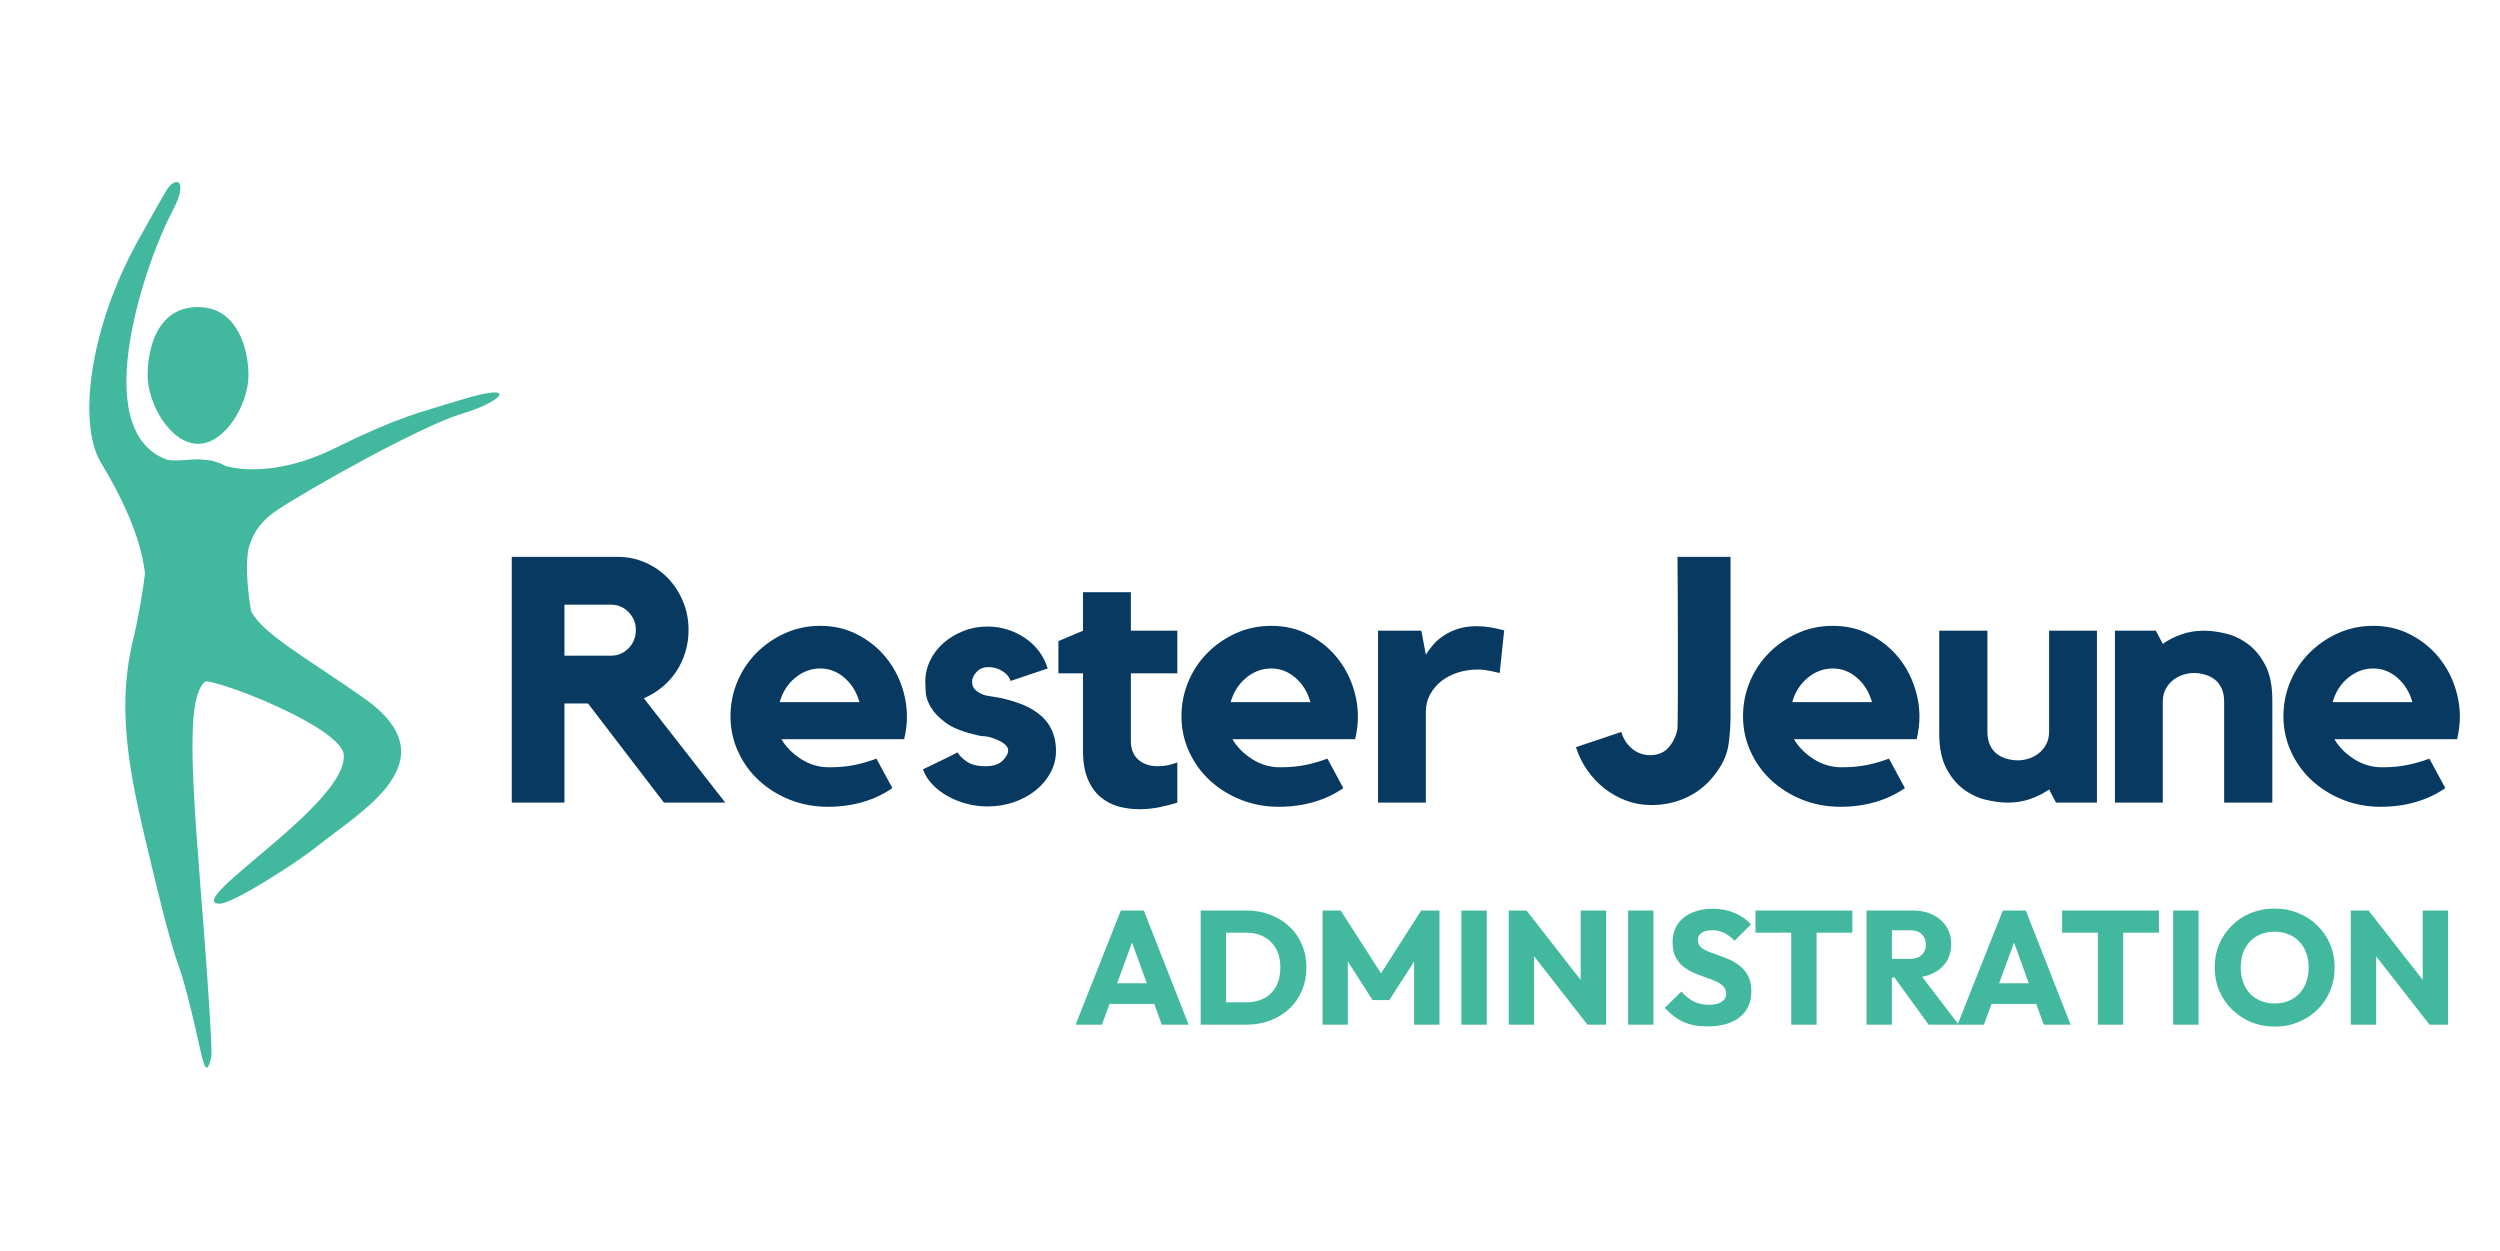 <svg width="1237" height="619" viewBox="0 0 1237 619" fill="none" xmlns="http://www.w3.org/2000/svg">
<path d="M340.696 311.727C340.696 315.613 340.152 319.301 339.067 322.788C337.981 326.276 336.465 329.478 334.521 332.395C332.575 335.31 330.23 337.882 327.485 340.111C324.743 342.342 321.771 344.142 318.569 345.513L358.874 397.142H328.516L290.953 348.085H279.289V397.142H253.219V275.535H305.704C310.508 275.535 315.054 276.478 319.342 278.364C323.63 280.251 327.346 282.825 330.49 286.085C333.634 289.343 336.12 293.172 337.948 297.574C339.779 301.976 340.696 306.694 340.696 311.727ZM302.446 324.417C305.762 324.417 308.621 323.189 311.023 320.732C313.425 318.272 314.626 315.271 314.626 311.727C314.626 308.295 313.425 305.35 311.023 302.893C308.621 300.433 305.762 299.203 302.446 299.203H279.289V324.417H302.446Z" fill="#083961"/>
<path d="M405.872 309.666C412.274 309.666 418.104 310.953 423.365 313.526C428.625 316.101 433.143 319.474 436.916 323.649C440.689 327.821 443.603 332.622 445.662 338.055C447.72 343.485 448.75 349.058 448.75 354.775C448.75 358.208 448.292 361.867 447.379 365.753H386.657C388.946 369.644 392.205 372.932 396.435 375.618C400.668 378.306 405.243 379.649 410.16 379.649C415.077 379.649 419.393 379.25 423.108 378.448C426.825 377.648 430.342 376.618 433.658 375.361L441.544 389.937C437.314 392.913 432.483 395.202 427.051 396.802C421.621 398.4 415.82 399.199 409.645 399.199C402.896 399.199 396.606 398.026 390.776 395.684C384.944 393.341 379.855 390.167 375.509 386.164C371.165 382.162 367.736 377.416 365.221 371.928C362.706 366.441 361.448 360.61 361.448 354.435C361.448 348.374 362.59 342.629 364.876 337.199C367.164 331.767 370.337 327.022 374.396 322.964C378.453 318.902 383.169 315.67 388.544 313.269C393.921 310.867 399.697 309.666 405.872 309.666ZM425.252 347.399C423.881 342.482 421.422 338.481 417.876 335.395C414.33 332.307 410.328 330.762 405.872 330.762C401.295 330.762 397.147 332.307 393.43 335.395C389.715 338.481 387.173 342.482 385.802 347.399H425.252Z" fill="#083961"/>
<path d="M513.068 352.548C519.356 357.009 522.5 363.355 522.5 371.588C522.5 375.361 521.614 378.905 519.841 382.221C518.07 385.538 515.641 388.452 512.553 390.967C509.466 393.483 505.865 395.455 501.749 396.884C497.633 398.313 493.23 399.029 488.539 399.029C484.996 399.029 481.537 398.571 478.164 397.658C474.789 396.744 471.672 395.486 468.814 393.885C465.955 392.284 463.467 390.368 461.351 388.138C459.238 385.909 457.667 383.42 456.64 380.675C459.269 379.417 462.183 378.018 465.387 376.474C468.589 374.932 471.389 373.531 473.788 372.273C474.819 373.988 476.419 375.56 478.592 376.989C480.763 378.42 483.737 379.134 487.514 379.134C491.4 379.134 494.257 378.22 496.085 376.392C497.916 374.56 498.832 372.844 498.832 371.242C498.832 370.098 498.203 369.042 496.946 368.073C495.688 367.101 494.258 366.328 492.657 365.753C490.369 364.84 488.48 364.355 486.993 364.3C485.509 364.242 483.794 363.926 481.849 363.351C475.674 361.867 470.958 359.897 467.701 357.44C464.444 354.98 462.07 352.492 460.583 349.976C459.095 347.459 458.265 345.057 458.094 342.771C457.925 340.482 457.841 338.653 457.841 337.282C457.841 333.622 458.64 330.135 460.238 326.819C461.838 323.503 464.039 320.617 466.84 318.16C469.644 315.7 472.903 313.727 476.618 312.243C480.335 310.756 484.309 310.011 488.539 310.011C492.085 310.011 495.459 310.526 498.662 311.557C501.864 312.585 504.78 314.014 507.409 315.846C510.037 317.674 512.295 319.845 514.181 322.36C516.068 324.876 517.47 327.677 518.387 330.762L500.033 336.936C499.345 334.879 497.943 333.22 495.827 331.963C493.714 330.705 491.457 330.076 489.055 330.076C486.653 330.076 484.707 330.878 483.22 332.478C481.736 334.08 480.994 335.681 480.994 337.282C480.994 339.227 481.707 340.743 483.138 341.828C484.567 342.914 486.139 343.686 487.854 344.142C489.111 344.373 490.339 344.574 491.539 344.745C492.741 344.914 493.915 345.113 495.059 345.343C499.062 346.258 502.52 347.286 505.435 348.43C508.352 349.574 510.895 350.948 513.068 352.548Z" fill="#083961"/>
<path d="M559.547 366.614C559.547 370.614 560.775 373.701 563.232 375.876C565.692 378.049 568.924 379.134 572.927 379.134C576.129 379.134 579.331 378.505 582.534 377.247V397.142C579.675 398.056 576.644 398.828 573.442 399.456C570.239 400.085 567.037 400.4 563.835 400.4C560.176 400.4 556.688 399.942 553.372 399.029C550.055 398.114 547.084 396.543 544.455 394.313C541.827 392.083 539.739 389.111 538.193 385.396C536.649 381.678 535.879 377.076 535.879 371.588V333.164H523.7V317.211L535.879 312.068V293.028H559.547V312.068H582.534V333.164H559.547V366.614Z" fill="#083961"/>
<path d="M629.015 309.666C635.417 309.666 641.247 310.953 646.508 313.526C651.768 316.101 656.286 319.474 660.059 323.649C663.831 327.821 666.746 332.622 668.805 338.055C670.863 343.485 671.893 349.058 671.893 354.775C671.893 358.208 671.435 361.867 670.522 365.753H609.8C612.089 369.644 615.348 372.932 619.578 375.618C623.811 378.306 628.386 379.649 633.303 379.649C638.22 379.649 642.536 379.25 646.251 378.448C649.968 377.648 653.484 376.618 656.801 375.361L664.687 389.937C660.457 392.913 655.626 395.202 650.194 396.802C644.764 398.4 638.963 399.199 632.788 399.199C626.039 399.199 619.749 398.026 613.919 395.684C608.087 393.341 602.998 390.167 598.652 386.164C594.308 382.162 590.879 377.416 588.364 371.928C585.849 366.441 584.591 360.61 584.591 354.435C584.591 348.374 585.733 342.629 588.019 337.199C590.307 331.767 593.48 327.022 597.539 322.964C601.596 318.902 606.312 315.67 611.687 313.269C617.064 310.867 622.84 309.666 629.015 309.666ZM648.395 347.399C647.024 342.482 644.565 338.481 641.019 335.395C637.473 332.307 633.471 330.762 629.015 330.762C624.438 330.762 620.29 332.307 616.573 335.395C612.858 338.481 610.316 342.482 608.945 347.399H648.395Z" fill="#083961"/>
<path d="M705.507 323.901C706.652 322.074 707.966 320.332 709.45 318.675C710.937 317.015 712.71 315.528 714.77 314.212C716.827 312.896 719.171 311.838 721.8 311.037C724.431 310.236 727.405 309.836 730.722 309.836C734.61 309.836 739.128 310.524 744.272 311.897L742.045 332.993C740.784 332.764 739.525 332.478 738.267 332.138C737.239 331.908 736.097 331.707 734.84 331.535C733.582 331.363 732.438 331.277 731.407 331.277C727.748 331.277 724.346 331.792 721.202 332.823C718.058 333.852 715.342 335.281 713.053 337.112C710.767 338.94 708.938 341.141 707.564 343.714C706.193 346.289 705.507 349.061 705.507 352.033V397.142H681.84V312.067H703.281L705.507 323.901Z" fill="#083961"/>
<path d="M856.273 275.535V353.574C856.273 358.608 855.959 363.442 855.33 368.073C854.701 372.701 852.842 377.189 849.753 381.535C845.867 387.137 841.092 391.338 835.43 394.142C829.77 396.944 823.683 398.343 817.169 398.343C812.708 398.343 808.506 397.601 804.561 396.116C800.616 394.629 797.013 392.599 793.753 390.024C790.496 387.451 787.666 384.42 785.264 380.932C782.862 377.445 781.033 373.701 779.775 369.701L802.242 362.15C803.159 365.467 804.903 368.212 807.474 370.387C810.047 372.559 813.048 373.644 816.478 373.644C820.48 373.644 823.597 372.302 825.828 369.614C828.057 366.927 829.457 363.869 830.028 360.439C830.028 359.979 830.056 358.378 830.116 355.636C830.174 352.891 830.203 349.489 830.203 345.43C830.203 341.369 830.203 336.796 830.203 331.71C830.203 326.621 830.203 321.503 830.203 316.356C830.203 304.237 830.144 290.63 830.028 275.535H856.273Z" fill="#083961"/>
<path d="M906.871 309.666C913.273 309.666 919.104 310.953 924.365 313.526C929.625 316.101 934.142 319.474 937.915 323.649C941.688 327.821 944.603 332.622 946.662 338.055C948.719 343.485 949.749 349.058 949.749 354.775C949.749 358.208 949.292 361.867 948.378 365.753H887.657C889.945 369.644 893.204 372.932 897.434 375.618C901.667 378.306 906.243 379.649 911.16 379.649C916.077 379.649 920.392 379.25 924.107 378.448C927.824 377.648 931.341 376.618 934.658 375.361L942.543 389.937C938.313 392.913 933.482 395.202 928.05 396.802C922.62 398.4 916.819 399.199 910.644 399.199C903.895 399.199 897.606 398.026 891.775 395.684C885.943 393.341 880.855 390.167 876.508 386.164C872.165 382.162 868.736 377.416 866.221 371.928C863.705 366.441 862.448 360.61 862.448 354.435C862.448 348.374 863.589 342.629 865.875 337.199C868.164 331.767 871.336 327.022 875.395 322.964C879.453 318.902 884.169 315.67 889.543 313.269C894.92 310.867 900.697 309.666 906.871 309.666ZM926.251 347.399C924.88 342.482 922.422 338.481 918.876 335.395C915.329 332.307 911.327 330.762 906.871 330.762C902.295 330.762 898.147 332.307 894.429 335.395C890.714 338.481 888.172 342.482 886.801 347.399H926.251Z" fill="#083961"/>
<path d="M1013.9 312.068H1037.57V397.142H1017.32L1013.9 390.622C1011.15 392.568 1008.03 394.141 1004.55 395.344C1001.06 396.543 997.314 397.142 993.311 397.142C990.225 397.142 986.71 396.686 982.766 395.771C978.821 394.858 975.133 393.143 971.7 390.627C968.27 388.11 965.384 384.622 963.041 380.164C960.697 375.705 959.526 369.928 959.526 362.836V312.068H983.364V361.981C983.364 364.609 983.792 366.84 984.647 368.671C985.505 370.499 986.65 371.958 988.08 373.047C989.509 374.133 991.138 374.933 992.966 375.448C994.797 375.961 996.685 376.216 998.631 376.216C1000.12 376.216 1001.75 375.961 1003.52 375.448C1005.29 374.933 1006.95 374.103 1008.49 372.959C1010.04 371.815 1011.32 370.329 1012.35 368.501C1013.38 366.67 1013.9 364.496 1013.9 361.981V312.068Z" fill="#083961"/>
<path d="M1090.56 312.068C1093.76 312.068 1097.31 312.526 1101.2 313.444C1105.08 314.359 1108.74 316.072 1112.17 318.588C1115.61 321.103 1118.49 324.591 1120.84 329.051C1123.18 333.508 1124.35 339.282 1124.35 346.374V397.142H1100.51V347.229C1100.51 344.601 1100.08 342.373 1099.22 340.544C1098.37 338.713 1097.22 337.255 1095.79 336.169C1094.36 335.084 1092.73 334.282 1090.9 333.767C1089.07 333.251 1087.25 332.994 1085.42 332.994C1083.93 332.994 1082.3 333.251 1080.53 333.767C1078.76 334.282 1077.1 335.112 1075.55 336.256C1074.01 337.398 1072.72 338.883 1071.69 340.714C1070.67 342.543 1070.15 344.714 1070.15 347.229V397.142H1046.48V312.068H1066.72L1070.15 318.588C1072.9 316.643 1075.98 315.071 1079.41 313.872C1082.85 312.669 1086.56 312.068 1090.56 312.068Z" fill="#083961"/>
<path d="M1174.27 309.666C1180.67 309.666 1186.5 310.953 1191.76 313.526C1197.02 316.101 1201.54 319.474 1205.31 323.649C1209.08 327.821 1212 332.622 1214.06 338.055C1216.11 343.485 1217.14 349.058 1217.14 354.775C1217.14 358.208 1216.69 361.867 1215.77 365.753H1155.05C1157.34 369.644 1160.6 372.932 1164.83 375.618C1169.06 378.306 1173.64 379.649 1178.55 379.649C1183.47 379.649 1187.79 379.25 1191.5 378.448C1195.22 377.648 1198.74 376.618 1202.05 375.361L1209.94 389.937C1205.71 392.913 1200.88 395.202 1195.44 396.802C1190.01 398.4 1184.21 399.199 1178.04 399.199C1171.29 399.199 1165 398.026 1159.17 395.684C1153.34 393.341 1148.25 390.167 1143.9 386.164C1139.56 382.162 1136.13 377.416 1133.61 371.928C1131.1 366.441 1129.84 360.61 1129.84 354.435C1129.84 348.374 1130.98 342.629 1133.27 337.199C1135.56 331.767 1138.73 327.022 1142.79 322.964C1146.85 318.902 1151.56 315.67 1156.94 313.269C1162.31 310.867 1168.09 309.666 1174.27 309.666ZM1193.65 347.399C1192.27 342.482 1189.82 338.481 1186.27 335.395C1182.72 332.307 1178.72 330.762 1174.27 330.762C1169.69 330.762 1165.54 332.307 1161.82 335.395C1158.11 338.481 1155.57 342.482 1154.2 347.399H1193.65Z" fill="#083961"/>
<path d="M97.995 219.592C84.204 219.592 73.041 199.55 73.041 185.77C73.041 171.987 77.953 151.945 97.995 151.945C117.128 151.945 122.937 171.987 122.937 185.77C122.937 199.55 111.775 219.592 97.995 219.592Z" fill="#42B99F"/>
<path d="M49.952 228.926C38.24 209.494 44.419 162.394 67.938 119.673C74.93 106.975 79.124 99.636 82.267 94.357C86.689 86.868 93.896 88.442 85.183 104.73C72.802 127.885 42.758 212.29 82.267 227.336C85.685 228.639 96.155 226.93 99.191 227.348L99.178 227.504L99.238 227.431L99.465 227.42C103.815 227.42 107.914 228.532 111.476 230.492C111.476 230.492 132.736 237.949 165.446 221.875C198.169 205.789 206.81 204.439 228.107 197.841C257.302 188.795 249.176 198.582 228.656 204.677C208.135 210.783 151.942 242.514 137.17 252.362C130.024 257.13 124.968 263.178 122.853 272.033C121.754 278.272 121.957 288.885 124.215 302.354C129.725 313.528 152.409 326.016 179.932 345.306C224.235 376.366 177.936 401.69 156.782 418.877C148.249 425.796 115.014 447.558 108.356 447.152C90.681 446.053 172.235 397.711 170.084 373.403C168.973 360.842 115.574 339.008 101.844 337.012C90.849 344.613 95.7 392.955 101.15 463.968C102.835 485.958 105.166 520.568 104.532 523.101C100.875 537.706 100.469 520.412 91.23 486.973C87.323 472.824 87.192 478.906 75.646 430.971C65.524 388.95 57.027 355.273 65.428 318.488C65.643 317.244 65.918 316.014 66.277 314.818L66.312 314.65C67.03 311.627 67.699 308.388 68.344 305.066C68.117 305.186 67.95 305.27 67.95 305.27C67.95 305.27 68.141 305.054 68.428 304.624C69.755 297.764 70.89 290.557 71.738 283.853C70.508 271.866 65.154 254.13 49.952 228.926Z" fill="#42B99F"/>
<path d="M532.2 507L554.6 450.52H565.96L588.12 507H574.84L557.88 460.12H562.44L545.24 507H532.2ZM544.92 496.76V486.52H575.72V496.76H544.92ZM602.576 507V495.96H616.576C619.99 495.96 622.976 495.293 625.536 493.96C628.096 492.573 630.07 490.573 631.456 487.96C632.843 485.347 633.536 482.253 633.536 478.68C633.536 475.107 632.816 472.04 631.376 469.48C629.99 466.92 628.016 464.947 625.456 463.56C622.95 462.173 619.99 461.48 616.576 461.48H602.176V450.52H616.736C621.003 450.52 624.923 451.213 628.496 452.6C632.123 453.933 635.27 455.88 637.936 458.44C640.656 460.947 642.736 463.933 644.176 467.4C645.67 470.813 646.416 474.6 646.416 478.76C646.416 482.867 645.67 486.653 644.176 490.12C642.736 493.587 640.683 496.573 638.016 499.08C635.35 501.587 632.203 503.533 628.576 504.92C625.003 506.307 621.11 507 616.896 507H602.576ZM594.096 507V450.52H606.656V507H594.096ZM654.409 507V450.52H663.369L685.609 485.16H681.049L703.209 450.52H712.249V507H699.689V471.72L701.929 472.28L687.449 494.84H679.129L664.729 472.28L666.889 471.72V507H654.409ZM723.081 507V450.52H735.641V507H723.081ZM746.518 507V450.52H755.318L759.078 461.8V507H746.518ZM785.478 507L752.198 464.36L755.318 450.52L788.598 493.16L785.478 507ZM785.478 507L782.118 495.72V450.52H794.678V507H785.478ZM805.581 507V450.52H818.141V507H805.581ZM844.884 507.88C840.244 507.88 836.244 507.133 832.884 505.64C829.578 504.093 826.538 501.773 823.764 498.68L831.924 490.6C833.738 492.68 835.738 494.307 837.924 495.48C840.164 496.6 842.751 497.16 845.684 497.16C848.351 497.16 850.404 496.68 851.844 495.72C853.338 494.76 854.084 493.427 854.084 491.72C854.084 490.173 853.604 488.92 852.644 487.96C851.684 487 850.404 486.173 848.804 485.48C847.258 484.787 845.524 484.12 843.604 483.48C841.738 482.84 839.871 482.12 838.004 481.32C836.138 480.467 834.404 479.427 832.804 478.2C831.258 476.92 830.004 475.347 829.044 473.48C828.084 471.56 827.604 469.16 827.604 466.28C827.604 462.813 828.431 459.827 830.084 457.32C831.791 454.813 834.138 452.92 837.124 451.64C840.111 450.307 843.551 449.64 847.444 449.64C851.391 449.64 854.991 450.333 858.244 451.72C861.551 453.107 864.271 455 866.404 457.4L858.244 465.48C856.538 463.72 854.804 462.413 853.044 461.56C851.338 460.707 849.391 460.28 847.204 460.28C845.018 460.28 843.284 460.707 842.004 461.56C840.724 462.36 840.084 463.533 840.084 465.08C840.084 466.52 840.564 467.693 841.524 468.6C842.484 469.453 843.738 470.2 845.284 470.84C846.884 471.48 848.618 472.12 850.484 472.76C852.404 473.4 854.298 474.147 856.164 475C858.031 475.853 859.738 476.947 861.284 478.28C862.884 479.56 864.164 481.213 865.124 483.24C866.084 485.213 866.564 487.667 866.564 490.6C866.564 495.987 864.644 500.227 860.804 503.32C856.964 506.36 851.658 507.88 844.884 507.88ZM886.296 507V451.32H898.856V507H886.296ZM868.616 461.48V450.52H916.536V461.48H868.616ZM933.149 483.72V474.44H945.069C947.576 474.44 949.496 473.8 950.829 472.52C952.216 471.24 952.909 469.507 952.909 467.32C952.909 465.293 952.243 463.613 950.909 462.28C949.576 460.947 947.656 460.28 945.149 460.28H933.149V450.52H946.589C950.323 450.52 953.603 451.24 956.429 452.68C959.256 454.067 961.469 456.013 963.069 458.52C964.669 461.027 965.469 463.907 965.469 467.16C965.469 470.467 964.669 473.373 963.069 475.88C961.469 478.333 959.229 480.253 956.349 481.64C953.469 483.027 950.083 483.72 946.189 483.72H933.149ZM923.549 507V450.52H936.109V507H923.549ZM954.269 507L936.669 482.68L948.189 479.56L969.149 507H954.269ZM968.606 507L991.006 450.52H1002.37L1024.53 507H1011.25L994.286 460.12H998.846L981.646 507H968.606ZM981.326 496.76V486.52H1012.13V496.76H981.326ZM1038.01 507V451.32H1050.57V507H1038.01ZM1020.33 461.48V450.52H1068.25V461.48H1020.33ZM1075.27 507V450.52H1087.83V507H1075.27ZM1125.67 507.96C1121.4 507.96 1117.45 507.213 1113.83 505.72C1110.25 504.227 1107.11 502.147 1104.39 499.48C1101.67 496.813 1099.56 493.72 1098.07 490.2C1096.57 486.627 1095.83 482.787 1095.83 478.68C1095.83 474.52 1096.57 470.68 1098.07 467.16C1099.56 463.64 1101.64 460.573 1104.31 457.96C1106.97 455.293 1110.09 453.24 1113.67 451.8C1117.29 450.307 1121.24 449.56 1125.51 449.56C1129.72 449.56 1133.61 450.307 1137.19 451.8C1140.81 453.24 1143.96 455.293 1146.63 457.96C1149.35 460.573 1151.45 463.667 1152.95 467.24C1154.44 470.76 1155.19 474.6 1155.19 478.76C1155.19 482.867 1154.44 486.707 1152.95 490.28C1151.45 493.8 1149.37 496.893 1146.71 499.56C1144.04 502.173 1140.89 504.227 1137.27 505.72C1133.69 507.213 1129.83 507.96 1125.67 507.96ZM1125.51 496.52C1128.87 496.52 1131.8 495.773 1134.31 494.28C1136.87 492.787 1138.84 490.707 1140.23 488.04C1141.61 485.32 1142.31 482.2 1142.31 478.68C1142.31 476.013 1141.91 473.613 1141.11 471.48C1140.31 469.293 1139.16 467.427 1137.67 465.88C1136.17 464.28 1134.39 463.08 1132.31 462.28C1130.28 461.427 1128.01 461 1125.51 461C1122.15 461 1119.19 461.747 1116.63 463.24C1114.12 464.68 1112.17 466.733 1110.79 469.4C1109.4 472.013 1108.71 475.107 1108.71 478.68C1108.71 481.347 1109.11 483.773 1109.91 485.96C1110.71 488.147 1111.83 490.04 1113.27 491.64C1114.76 493.187 1116.55 494.387 1118.63 495.24C1120.71 496.093 1123 496.52 1125.51 496.52ZM1163.16 507V450.52H1171.96L1175.72 461.8V507H1163.16ZM1202.12 507L1168.84 464.36L1171.96 450.52L1205.24 493.16L1202.12 507ZM1202.12 507L1198.76 495.72V450.52H1211.32V507H1202.12Z" fill="#42B99F"/>
</svg>
